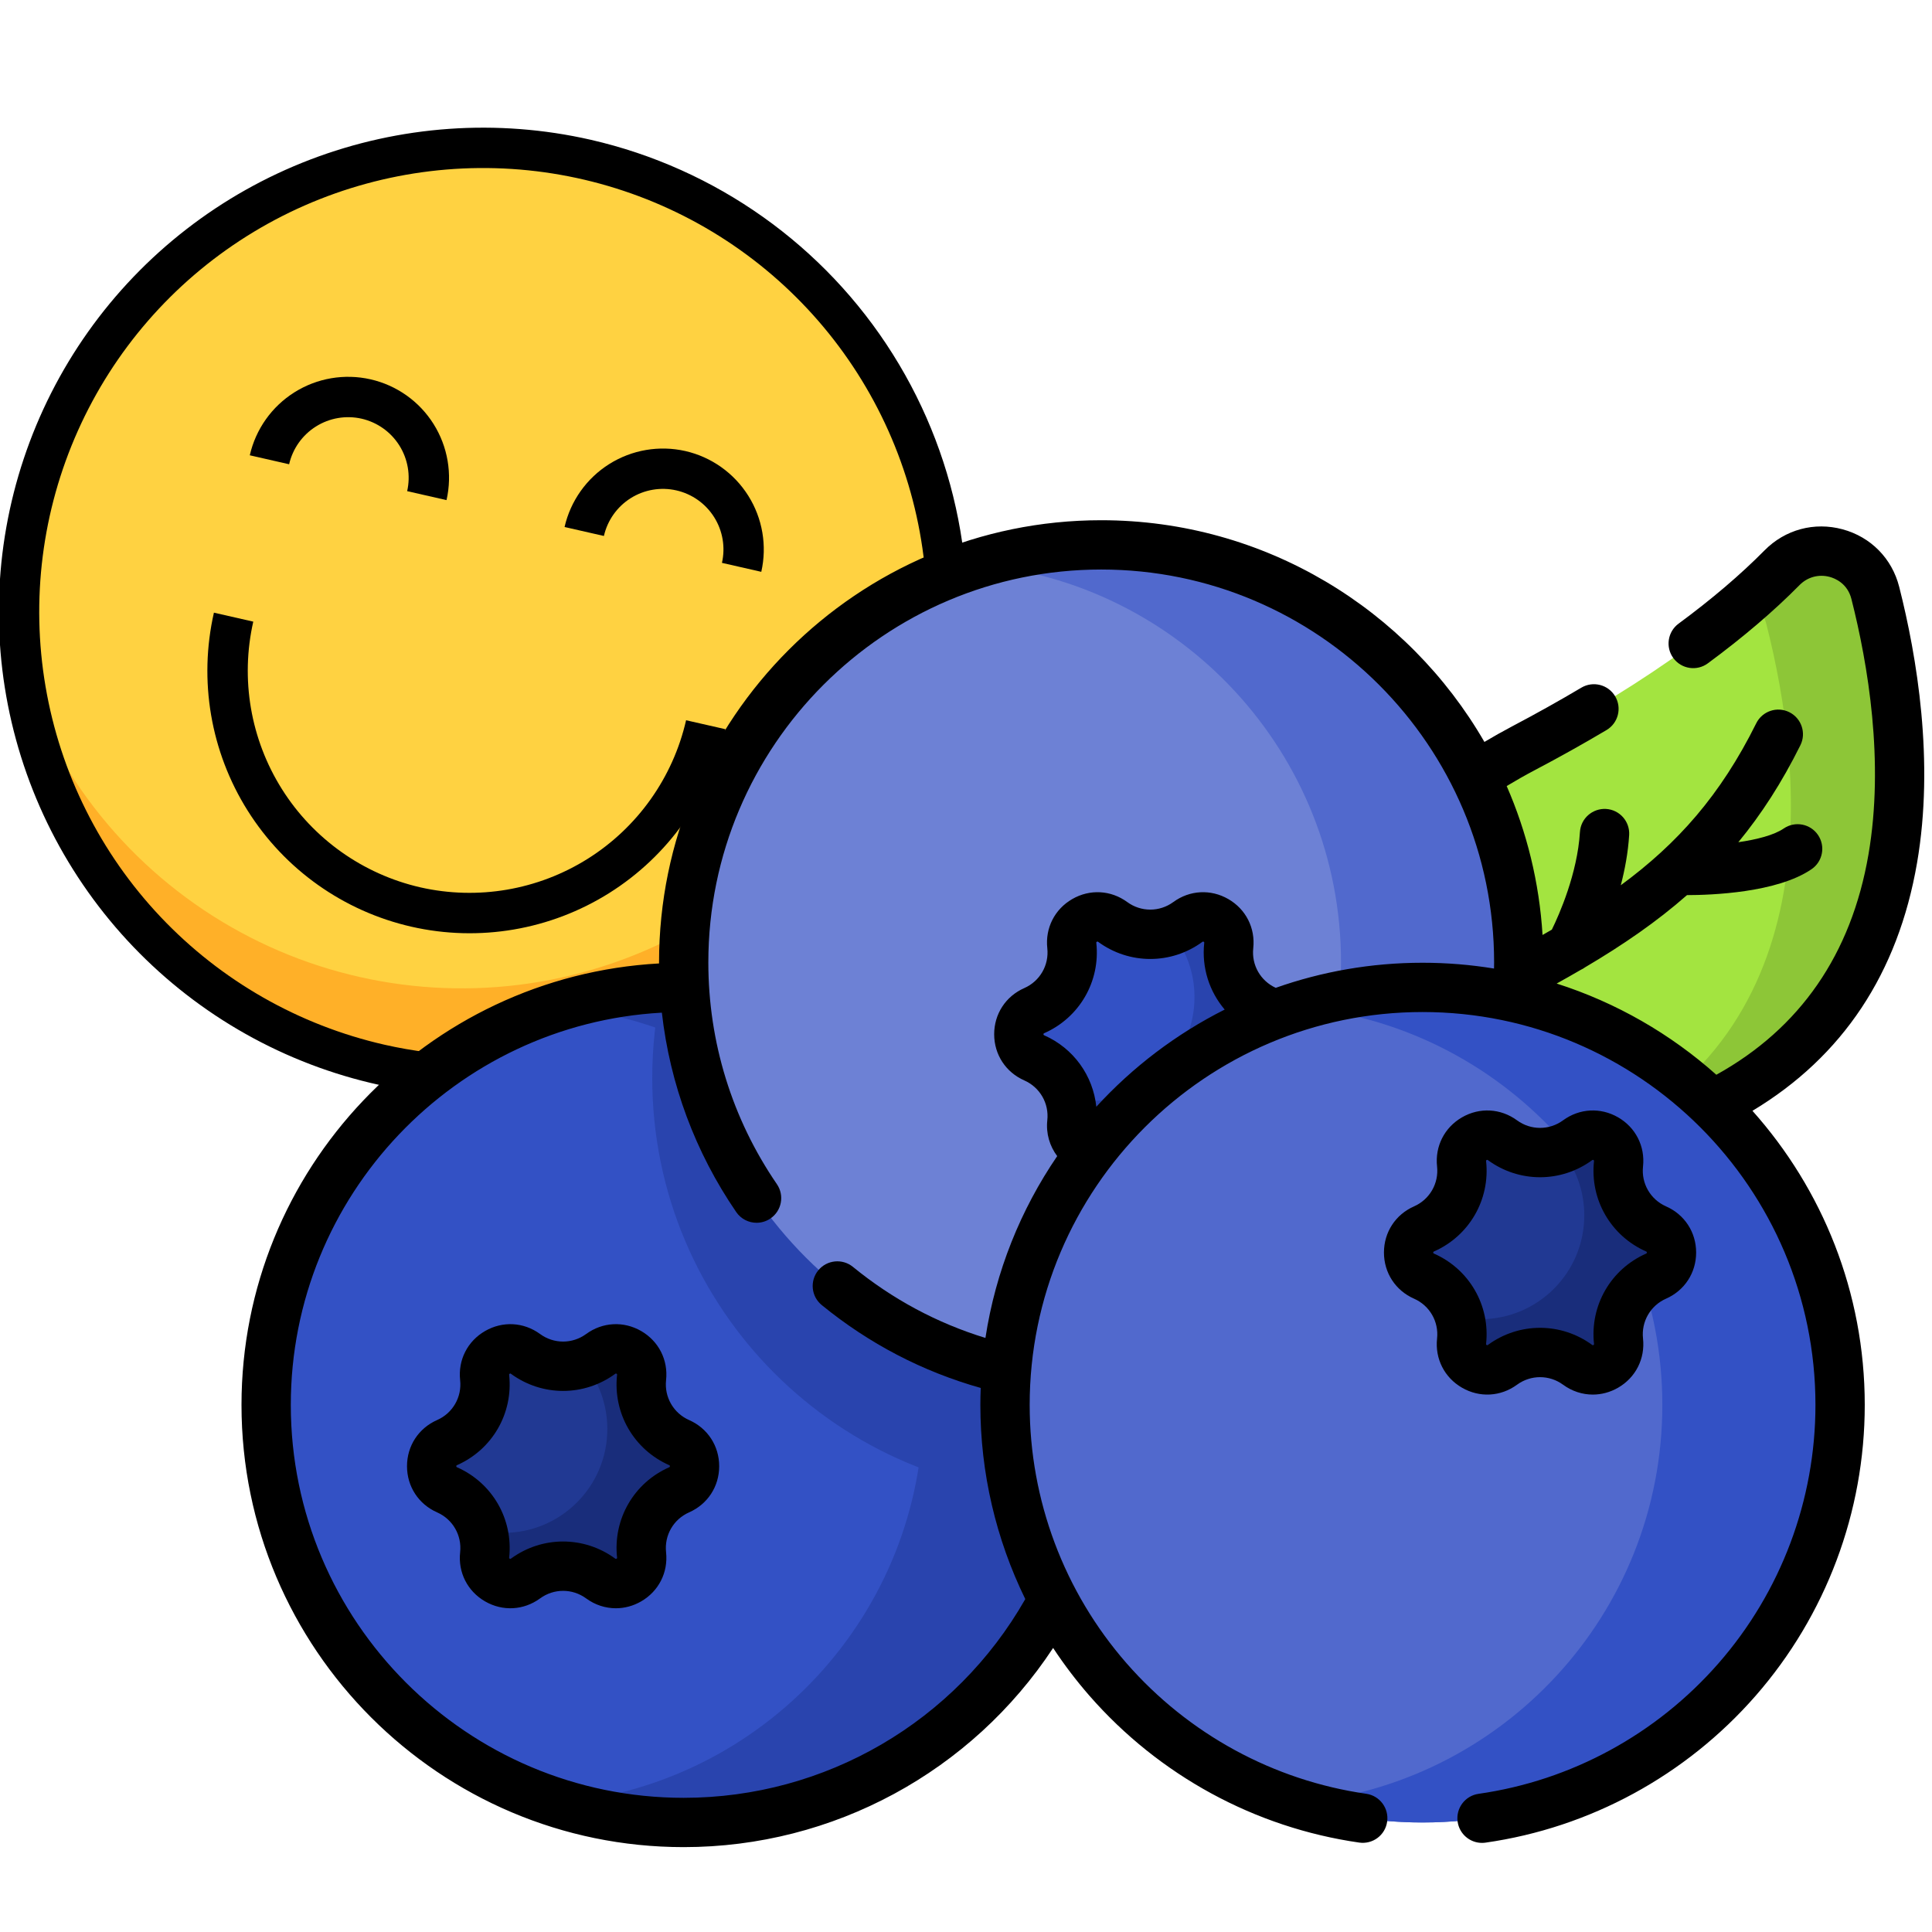 <svg width="120" height="120" viewBox="0 0 120 120" fill="none" xmlns="http://www.w3.org/2000/svg">
<g clip-path="url(#clip0_461_12478)">
<g clip-path="url(#clip1_461_12478)">
<path d="M23.605 66.112C39.127 69.648 54.576 59.932 58.112 44.411C61.649 28.889 51.932 13.439 36.411 9.903C20.889 6.367 5.439 16.083 1.903 31.605C-1.633 47.127 8.083 62.576 23.605 66.112Z" fill="#FFD241"/>
<path d="M57.214 28.496C58.225 35.584 56.562 42.794 52.548 48.723C48.535 54.652 42.458 58.875 35.502 60.57C28.545 62.264 21.207 61.309 14.917 57.89C8.626 54.471 3.833 48.834 1.471 42.075C2.038 46.057 3.431 49.876 5.562 53.287C7.694 56.698 10.515 59.625 13.845 61.88C17.175 64.135 20.941 65.669 24.899 66.381C28.858 67.094 32.921 66.971 36.829 66.019C40.737 65.067 44.402 63.308 47.589 60.854C50.776 58.401 53.415 55.308 55.335 51.774C57.255 48.24 58.414 44.343 58.738 40.334C59.061 36.325 58.542 32.292 57.214 28.496Z" fill="#FFB028"/>
<path d="M36.689 8.681C30.889 7.36 24.827 7.788 19.27 9.912C13.713 12.036 8.911 15.759 5.47 20.612C2.03 25.465 0.106 31.23 -0.059 37.176C-0.223 43.123 1.379 48.985 4.546 54.02C7.713 59.056 12.303 63.04 17.733 65.467C23.165 67.895 29.193 68.657 35.058 67.659C40.922 66.66 46.359 63.945 50.68 59.856C55.001 55.767 58.013 50.489 59.334 44.689C61.097 36.912 59.702 28.753 55.457 22.003C51.212 15.252 44.462 10.462 36.689 8.681ZM23.883 64.89C18.566 63.679 13.728 60.918 9.98 56.957C6.232 52.996 3.743 48.013 2.828 42.637C1.912 37.261 2.611 31.735 4.837 26.756C7.062 21.778 10.713 17.571 15.33 14.668C19.946 11.765 25.319 10.296 30.77 10.447C36.221 10.598 41.505 12.361 45.954 15.515C50.402 18.669 53.816 23.071 55.762 28.165C57.709 33.259 58.102 38.815 56.89 44.132C55.258 51.258 50.867 57.445 44.679 61.336C38.491 65.228 31.012 66.506 23.883 64.89Z" fill="black"/>
<path d="M26.11 55.115C22.548 54.299 19.454 52.103 17.508 49.009C15.562 45.915 14.923 42.176 15.731 38.611L13.287 38.054C12.328 42.267 13.081 46.689 15.381 50.347C17.681 54.005 21.34 56.599 25.553 57.559C29.767 58.519 34.188 57.765 37.846 55.465C41.504 53.165 44.098 49.505 45.058 45.292L42.614 44.736C41.798 48.298 39.602 51.392 36.508 53.338C33.414 55.284 29.675 55.923 26.11 55.115Z" fill="black"/>
<path d="M22.459 26.005C23.431 26.228 24.275 26.827 24.805 27.67C25.336 28.514 25.51 29.534 25.29 30.506L27.734 31.063C28.103 29.443 27.813 27.742 26.929 26.335C26.044 24.928 24.637 23.93 23.016 23.561C21.396 23.192 19.695 23.482 18.288 24.367C16.881 25.251 15.884 26.659 15.515 28.279L17.958 28.836C18.181 27.864 18.78 27.02 19.624 26.49C20.467 25.959 21.487 25.785 22.459 26.005Z" fill="black"/>
<path d="M42.567 28.015C40.947 27.648 39.247 27.939 37.841 28.823C36.435 29.708 35.437 31.114 35.066 32.733L37.51 33.29C37.731 32.318 38.33 31.473 39.174 30.942C40.018 30.412 41.038 30.238 42.01 30.459C42.983 30.681 43.827 31.279 44.358 32.124C44.889 32.968 45.063 33.988 44.841 34.96L47.285 35.517C47.652 33.897 47.362 32.197 46.477 30.791C45.593 29.384 44.187 28.386 42.567 28.015Z" fill="black"/>
</g>
<path d="M79.346 71.458C79.346 71.458 77.644 55.426 94.612 46.482C102.916 42.105 107.831 38.155 110.685 35.263C112.569 33.354 115.818 34.225 116.478 36.824C119.705 49.532 121.677 76.199 79.346 71.458Z" fill="#A3E440"/>
<path d="M116.479 36.823C119.12 47.23 120.92 66.999 98.242 71.213C113.752 64.647 112.068 48.037 109.722 38.802C109.548 38.11 109.187 37.539 108.719 37.113C109.464 36.457 110.115 35.839 110.684 35.263C112.568 33.355 115.818 34.227 116.479 36.823Z" fill="#8DC637"/>
<path d="M42.465 113.196C56.788 113.196 68.399 101.585 68.399 87.262C68.399 72.939 56.788 61.328 42.465 61.328C28.142 61.328 16.531 72.939 16.531 87.262C16.531 101.585 28.142 113.196 42.465 113.196Z" fill="#3351C5"/>
<path d="M68.4 87.262C68.4 89.185 68.191 91.058 67.793 92.861C67.346 92.884 66.898 92.895 66.447 92.895C52.122 92.895 40.512 81.283 40.512 66.96C40.512 65.039 40.721 63.164 41.119 61.361C41.566 61.337 42.014 61.327 42.465 61.327C56.788 61.327 68.4 72.939 68.4 87.262Z" fill="#2944AE"/>
<path d="M68.398 87.263C68.398 101.586 56.787 113.198 42.466 113.198C39.73 113.198 37.095 112.776 34.621 111.987C47.355 110.935 57.358 100.266 57.358 87.263C57.358 74.257 47.355 63.59 34.621 62.538C37.095 61.75 39.73 61.328 42.466 61.328C56.787 61.328 68.398 72.939 68.398 87.263Z" fill="#2944AE"/>
<path d="M37.31 84.093C38.434 83.27 40 84.174 39.849 85.559C39.663 87.272 40.608 88.908 42.184 89.603C43.458 90.165 43.458 91.972 42.184 92.534C40.607 93.23 39.663 94.866 39.849 96.578C40 97.963 38.434 98.867 37.31 98.044C35.92 97.026 34.031 97.026 32.641 98.044C31.517 98.867 29.951 97.963 30.102 96.578C30.288 94.865 29.343 93.229 27.767 92.534C26.493 91.972 26.493 90.165 27.767 89.603C29.344 88.907 30.288 87.271 30.102 85.559C29.951 84.174 31.517 83.27 32.641 84.093C34.031 85.11 35.92 85.11 37.31 84.093Z" fill="#213993"/>
<path d="M43.14 91.069C43.14 91.661 42.822 92.253 42.184 92.533C40.741 93.169 39.826 94.596 39.826 96.146C39.826 96.289 39.833 96.433 39.85 96.578C39.856 96.639 39.86 96.702 39.86 96.761C39.86 98.04 38.383 98.828 37.309 98.044C36.616 97.537 35.794 97.281 34.975 97.281C34.156 97.281 33.336 97.537 32.641 98.044C32.346 98.261 32.02 98.358 31.701 98.358C30.812 98.358 29.991 97.598 30.102 96.578C30.117 96.435 30.125 96.292 30.125 96.15C30.125 95.784 30.075 95.424 29.976 95.078C30.397 95.164 30.831 95.209 31.276 95.209C34.836 95.209 37.722 92.323 37.722 88.762C37.722 87.199 37.166 85.765 36.241 84.648C36.616 84.522 36.978 84.337 37.309 84.092C38.434 83.27 39.999 84.174 39.85 85.558C39.833 85.703 39.826 85.847 39.826 85.99C39.826 87.54 40.741 88.967 42.184 89.603C42.822 89.883 43.14 90.475 43.14 91.069Z" fill="#192D7B"/>
<path d="M68.399 85.711C82.722 85.711 94.333 74.1 94.333 59.777C94.333 45.454 82.722 33.843 68.399 33.843C54.076 33.843 42.465 45.454 42.465 59.777C42.465 74.1 54.076 85.711 68.399 85.711Z" fill="#6D81D5"/>
<path d="M94.332 59.777C94.332 74.1 82.721 85.712 68.4 85.712C65.664 85.712 63.029 85.29 60.555 84.501C73.289 83.45 83.293 72.78 83.293 59.777C83.293 46.771 73.289 36.104 60.555 35.053C63.029 34.264 65.664 33.842 68.4 33.842C82.721 33.842 94.332 45.453 94.332 59.777Z" fill="#5169CD"/>
<path d="M73.78 57.263C74.904 56.441 76.47 57.345 76.319 58.729C76.133 60.442 77.078 62.078 78.654 62.773C79.928 63.335 79.928 65.143 78.654 65.705C77.077 66.4 76.133 68.036 76.319 69.749C76.47 71.133 74.904 72.037 73.78 71.214C72.39 70.197 70.501 70.197 69.111 71.214C67.987 72.037 66.421 71.133 66.572 69.749C66.758 68.036 65.814 66.4 64.237 65.705C62.963 65.143 62.963 63.335 64.237 62.773C65.814 62.078 66.758 60.442 66.572 58.729C66.421 57.345 67.987 56.441 69.111 57.263C70.501 58.281 72.39 58.281 73.78 57.263Z" fill="#3351C5"/>
<path d="M79.61 64.24C79.61 64.832 79.292 65.423 78.654 65.704C77.211 66.34 76.296 67.766 76.296 69.317C76.296 69.46 76.303 69.603 76.32 69.748C76.326 69.809 76.33 69.873 76.33 69.932C76.33 71.21 74.854 71.998 73.779 71.215C73.086 70.707 72.265 70.452 71.445 70.452C70.626 70.452 69.806 70.707 69.111 71.215C68.816 71.432 68.49 71.528 68.171 71.528C67.282 71.528 66.461 70.768 66.572 69.748C66.587 69.605 66.596 69.462 66.596 69.321C66.596 68.954 66.545 68.594 66.446 68.248C66.867 68.335 67.301 68.379 67.746 68.379C71.306 68.379 74.192 65.493 74.192 61.933C74.192 60.37 73.636 58.935 72.711 57.819C73.086 57.692 73.448 57.507 73.779 57.262C74.904 56.441 76.469 57.345 76.32 58.728C76.303 58.874 76.296 59.017 76.296 59.16C76.296 60.711 77.211 62.137 78.654 62.773C79.292 63.053 79.61 63.645 79.61 64.24Z" fill="#2944AE"/>
<path d="M88.357 113.197C102.68 113.197 114.292 101.586 114.292 87.263C114.292 72.94 102.68 61.329 88.357 61.329C74.034 61.329 62.423 72.94 62.423 87.263C62.423 101.586 74.034 113.197 88.357 113.197Z" fill="#5169CD"/>
<path d="M114.291 87.263C114.291 101.586 102.679 113.198 88.359 113.198C85.622 113.198 82.987 112.776 80.514 111.987C93.247 110.935 103.251 100.266 103.251 87.263C103.251 74.257 93.247 63.59 80.514 62.538C82.987 61.75 85.622 61.328 88.359 61.328C102.679 61.328 114.291 72.939 114.291 87.263Z" fill="#3351C5"/>
<path d="M97.99 70.821C99.114 69.998 100.68 70.902 100.529 72.287C100.343 73.999 101.288 75.635 102.864 76.33C104.138 76.892 104.138 78.7 102.864 79.262C101.287 79.957 100.343 81.593 100.529 83.306C100.68 84.691 99.114 85.594 97.99 84.772C96.6 83.754 94.711 83.754 93.321 84.772C92.197 85.594 90.631 84.69 90.782 83.306C90.968 81.593 90.023 79.957 88.447 79.262C87.173 78.7 87.173 76.892 88.447 76.33C90.024 75.635 90.968 73.999 90.782 72.287C90.631 70.902 92.197 69.998 93.321 70.821C94.711 71.838 96.6 71.838 97.99 70.821Z" fill="#213993"/>
<path d="M103.82 77.797C103.82 78.389 103.502 78.981 102.864 79.261C101.421 79.898 100.506 81.324 100.506 82.874C100.506 83.018 100.513 83.161 100.53 83.306C100.536 83.367 100.54 83.431 100.54 83.49C100.54 84.768 99.064 85.556 97.989 84.772C97.296 84.265 96.475 84.01 95.655 84.01C94.836 84.01 94.016 84.265 93.321 84.772C93.026 84.989 92.7 85.086 92.381 85.086C91.492 85.086 90.671 84.326 90.782 83.306C90.797 83.163 90.805 83.02 90.805 82.879C90.805 82.512 90.755 82.152 90.656 81.806C91.077 81.893 91.511 81.937 91.956 81.937C95.516 81.937 98.402 79.051 98.402 75.491C98.402 73.928 97.846 72.493 96.921 71.376C97.296 71.25 97.658 71.065 97.989 70.82C99.114 69.999 100.679 70.903 100.529 72.286C100.512 72.432 100.506 72.575 100.506 72.718C100.506 74.269 101.42 75.695 102.863 76.331C103.502 76.611 103.82 77.203 103.82 77.797Z" fill="#192D7B"/>
<path d="M119.072 53.591C120.155 47.298 119.066 40.795 117.962 36.448C117.515 34.688 116.202 33.353 114.449 32.877C112.69 32.4 110.876 32.89 109.595 34.188C108.118 35.684 106.323 37.215 104.259 38.736C103.579 39.238 103.434 40.197 103.936 40.877C104.438 41.558 105.396 41.703 106.077 41.201C108.269 39.585 110.186 37.949 111.775 36.338C112.269 35.838 112.969 35.649 113.647 35.833C113.969 35.92 114.747 36.229 114.994 37.201C116.025 41.261 117.045 47.309 116.054 53.072C114.988 59.27 111.81 63.869 106.605 66.755C103.764 64.224 100.396 62.273 96.687 61.09C97.198 60.807 97.697 60.523 98.185 60.238C98.28 60.194 98.371 60.142 98.456 60.079C100.818 58.684 102.912 57.243 104.783 55.597C106.285 55.596 110.382 55.451 112.52 53.986C113.217 53.509 113.395 52.556 112.917 51.858C112.44 51.16 111.487 50.982 110.789 51.46C110.188 51.872 109.121 52.144 107.971 52.311C109.397 50.58 110.673 48.609 111.826 46.286C112.202 45.529 111.893 44.61 111.135 44.234C110.378 43.858 109.459 44.167 109.083 44.925C106.864 49.395 104.195 52.394 100.67 54.984C100.924 54.012 101.123 52.95 101.19 51.867C101.241 51.022 100.599 50.296 99.755 50.245C98.913 50.198 98.185 50.835 98.133 51.679C97.974 54.265 96.844 56.811 96.388 57.742C96.198 57.852 96.005 57.962 95.81 58.073C95.609 54.803 94.833 51.687 93.583 48.823C94.147 48.482 94.73 48.151 95.325 47.837C96.873 47.022 98.373 46.183 99.784 45.345C100.511 44.914 100.751 43.974 100.319 43.247C99.887 42.52 98.948 42.281 98.221 42.712C96.854 43.524 95.399 44.337 93.897 45.128C93.319 45.433 92.753 45.753 92.2 46.083C87.45 37.858 78.56 32.312 68.399 32.312C53.255 32.312 40.934 44.633 40.934 59.777C40.934 59.798 40.935 59.82 40.935 59.841C26.5 60.638 15 72.632 15 87.263C15 102.407 27.321 114.728 42.465 114.728C51.762 114.728 60.353 110.04 65.411 102.357C66.092 103.392 66.846 104.384 67.669 105.327C71.997 110.279 77.948 113.517 84.425 114.446C85.264 114.566 86.039 113.986 86.158 113.148C86.278 112.311 85.697 111.535 84.86 111.415C79.107 110.59 73.821 107.712 69.975 103.311C66.093 98.869 63.955 93.17 63.955 87.262C63.955 73.807 74.902 62.859 88.358 62.859C101.814 62.859 112.761 73.807 112.761 87.262C112.761 93.173 110.62 98.875 106.734 103.318C102.884 107.72 97.593 110.597 91.835 111.418C90.998 111.537 90.416 112.313 90.536 113.15C90.644 113.914 91.3 114.465 92.049 114.465C92.121 114.465 92.194 114.46 92.267 114.45C98.75 113.525 104.707 110.288 109.039 105.335C113.414 100.333 115.823 93.915 115.823 87.263C115.823 80.255 113.183 73.853 108.848 68.995C114.454 65.626 117.891 60.453 119.072 53.591ZM68.094 68.743C67.893 66.816 66.688 65.112 64.855 64.304C64.828 64.292 64.813 64.285 64.813 64.239C64.813 64.193 64.827 64.187 64.855 64.174C67.052 63.206 68.354 60.951 68.094 58.564C68.091 58.533 68.089 58.518 68.129 58.495C68.17 58.472 68.182 58.481 68.207 58.499C70.144 59.918 72.748 59.918 74.685 58.499C74.709 58.482 74.722 58.472 74.762 58.495C74.802 58.518 74.801 58.533 74.797 58.564C74.63 60.104 75.115 61.586 76.068 62.706C73.051 64.222 70.351 66.276 68.094 68.743ZM79.238 61.356C78.289 60.92 77.728 59.937 77.842 58.895C77.978 57.643 77.385 56.473 76.293 55.843C75.202 55.213 73.893 55.284 72.876 56.028C72.02 56.655 70.871 56.654 70.015 56.028C68.999 55.284 67.689 55.213 66.598 55.843C65.507 56.473 64.914 57.643 65.05 58.895C65.165 59.949 64.59 60.945 63.62 61.372C62.467 61.88 61.75 62.979 61.75 64.239C61.75 65.499 62.467 66.597 63.62 67.106C64.59 67.534 65.165 68.529 65.05 69.583C64.961 70.398 65.197 71.187 65.665 71.808C63.399 75.126 61.839 78.963 61.207 83.102C58.203 82.18 55.439 80.699 52.977 78.688C52.322 78.154 51.358 78.251 50.823 78.905C50.288 79.561 50.385 80.525 51.04 81.06C53.977 83.458 57.296 85.188 60.915 86.209C60.901 86.559 60.892 86.91 60.892 87.263C60.892 91.477 61.861 95.596 63.682 99.322C59.34 106.947 51.258 111.666 42.465 111.666C29.009 111.666 18.062 100.719 18.062 87.263C18.062 74.262 28.282 63.604 41.11 62.898C41.612 67.336 43.183 71.568 45.728 75.283C46.025 75.716 46.505 75.949 46.993 75.949C47.291 75.949 47.593 75.862 47.857 75.68C48.555 75.203 48.733 74.25 48.255 73.552C45.469 69.486 43.996 64.723 43.996 59.777C43.996 46.321 54.944 35.374 68.399 35.374C81.855 35.374 92.802 46.321 92.802 59.777C92.802 59.904 92.797 60.031 92.796 60.158C91.35 59.922 89.868 59.798 88.358 59.798C85.162 59.798 82.093 60.348 79.238 61.356Z" fill="black"/>
<path d="M42.801 88.202C41.832 87.774 41.257 86.779 41.371 85.725C41.508 84.472 40.914 83.303 39.823 82.672C38.732 82.043 37.422 82.114 36.406 82.858C35.55 83.484 34.401 83.484 33.545 82.858C32.528 82.114 31.219 82.043 30.128 82.673C29.036 83.303 28.443 84.472 28.58 85.725C28.695 86.779 28.12 87.774 27.149 88.202C25.996 88.71 25.28 89.809 25.28 91.069C25.28 92.329 25.996 93.427 27.15 93.936C28.12 94.364 28.695 95.359 28.58 96.413C28.443 97.665 29.037 98.835 30.128 99.465C31.218 100.095 32.528 100.024 33.545 99.28C34.401 98.654 35.55 98.653 36.406 99.28C36.962 99.687 37.605 99.892 38.252 99.892C38.788 99.892 39.328 99.751 39.823 99.465C40.914 98.835 41.507 97.665 41.371 96.413C41.257 95.359 41.831 94.363 42.801 93.936C43.954 93.427 44.67 92.329 44.67 91.069C44.67 89.809 43.954 88.71 42.801 88.202ZM41.566 91.134C39.369 92.102 38.068 94.357 38.327 96.744C38.331 96.774 38.332 96.79 38.292 96.813C38.251 96.836 38.239 96.827 38.214 96.809C36.277 95.391 33.673 95.391 31.736 96.809C31.712 96.827 31.699 96.836 31.659 96.813C31.619 96.79 31.621 96.775 31.624 96.744C31.884 94.357 30.581 92.102 28.385 91.134C28.356 91.121 28.342 91.115 28.342 91.069C28.342 91.022 28.356 91.016 28.385 91.004C30.581 90.035 31.883 87.781 31.624 85.394C31.62 85.363 31.619 85.347 31.659 85.325C31.676 85.315 31.688 85.311 31.698 85.311C31.712 85.311 31.722 85.318 31.736 85.329C33.673 86.747 36.277 86.747 38.215 85.329C38.238 85.311 38.252 85.302 38.292 85.325C38.332 85.348 38.33 85.363 38.327 85.394C38.068 87.781 39.369 90.035 41.566 91.004C41.594 91.016 41.608 91.023 41.608 91.069C41.608 91.115 41.594 91.121 41.566 91.134Z" fill="black"/>
<path d="M94.225 86.007C95.081 85.382 96.23 85.381 97.085 86.007C97.641 86.414 98.284 86.62 98.932 86.62C99.468 86.62 100.008 86.478 100.503 86.193C101.594 85.563 102.187 84.393 102.051 83.14C101.936 82.087 102.511 81.091 103.481 80.663C104.634 80.155 105.35 79.057 105.35 77.797C105.35 76.537 104.634 75.438 103.481 74.93C102.511 74.502 101.936 73.506 102.051 72.453C102.187 71.2 101.594 70.03 100.503 69.4C99.411 68.77 98.102 68.841 97.085 69.585C96.23 70.212 95.08 70.212 94.225 69.585C93.208 68.841 91.899 68.77 90.808 69.4C89.716 70.03 89.123 71.2 89.259 72.453C89.374 73.506 88.799 74.502 87.829 74.93C86.676 75.438 85.96 76.537 85.96 77.797C85.96 79.057 86.676 80.155 87.829 80.663C88.799 81.091 89.374 82.087 89.259 83.14C89.123 84.393 89.716 85.563 90.808 86.193C91.899 86.823 93.209 86.752 94.225 86.007ZM89.065 77.862C89.037 77.849 89.022 77.843 89.022 77.797C89.022 77.75 89.037 77.744 89.065 77.732C91.262 76.763 92.563 74.508 92.304 72.122C92.3 72.091 92.299 72.076 92.339 72.052C92.356 72.043 92.368 72.039 92.378 72.039C92.392 72.039 92.402 72.046 92.416 72.057C94.354 73.475 96.957 73.475 98.894 72.057H98.894C98.919 72.038 98.932 72.03 98.972 72.052C99.012 72.076 99.01 72.091 99.007 72.122C98.747 74.509 100.049 76.763 102.246 77.732C102.273 77.744 102.288 77.75 102.288 77.797C102.288 77.843 102.274 77.849 102.246 77.862C100.049 78.831 98.747 81.085 99.007 83.472C99.01 83.502 99.012 83.518 98.972 83.541C98.932 83.564 98.919 83.555 98.894 83.537C96.957 82.118 94.353 82.119 92.416 83.537C92.391 83.555 92.379 83.564 92.339 83.541C92.299 83.518 92.3 83.501 92.303 83.472C92.563 81.085 91.262 78.831 89.065 77.862Z" fill="black"/>
</g>
<defs>
<clipPath id="clip0_461_12478">
<rect width="120" height="120" fill="white"/>
</clipPath>
<clipPath id="clip1_461_12478">
<rect width="60.156" height="60.156" fill="white" transform="translate(7.363 2) rotate(12.834)"/>
</clipPath>
</defs>
</svg>
